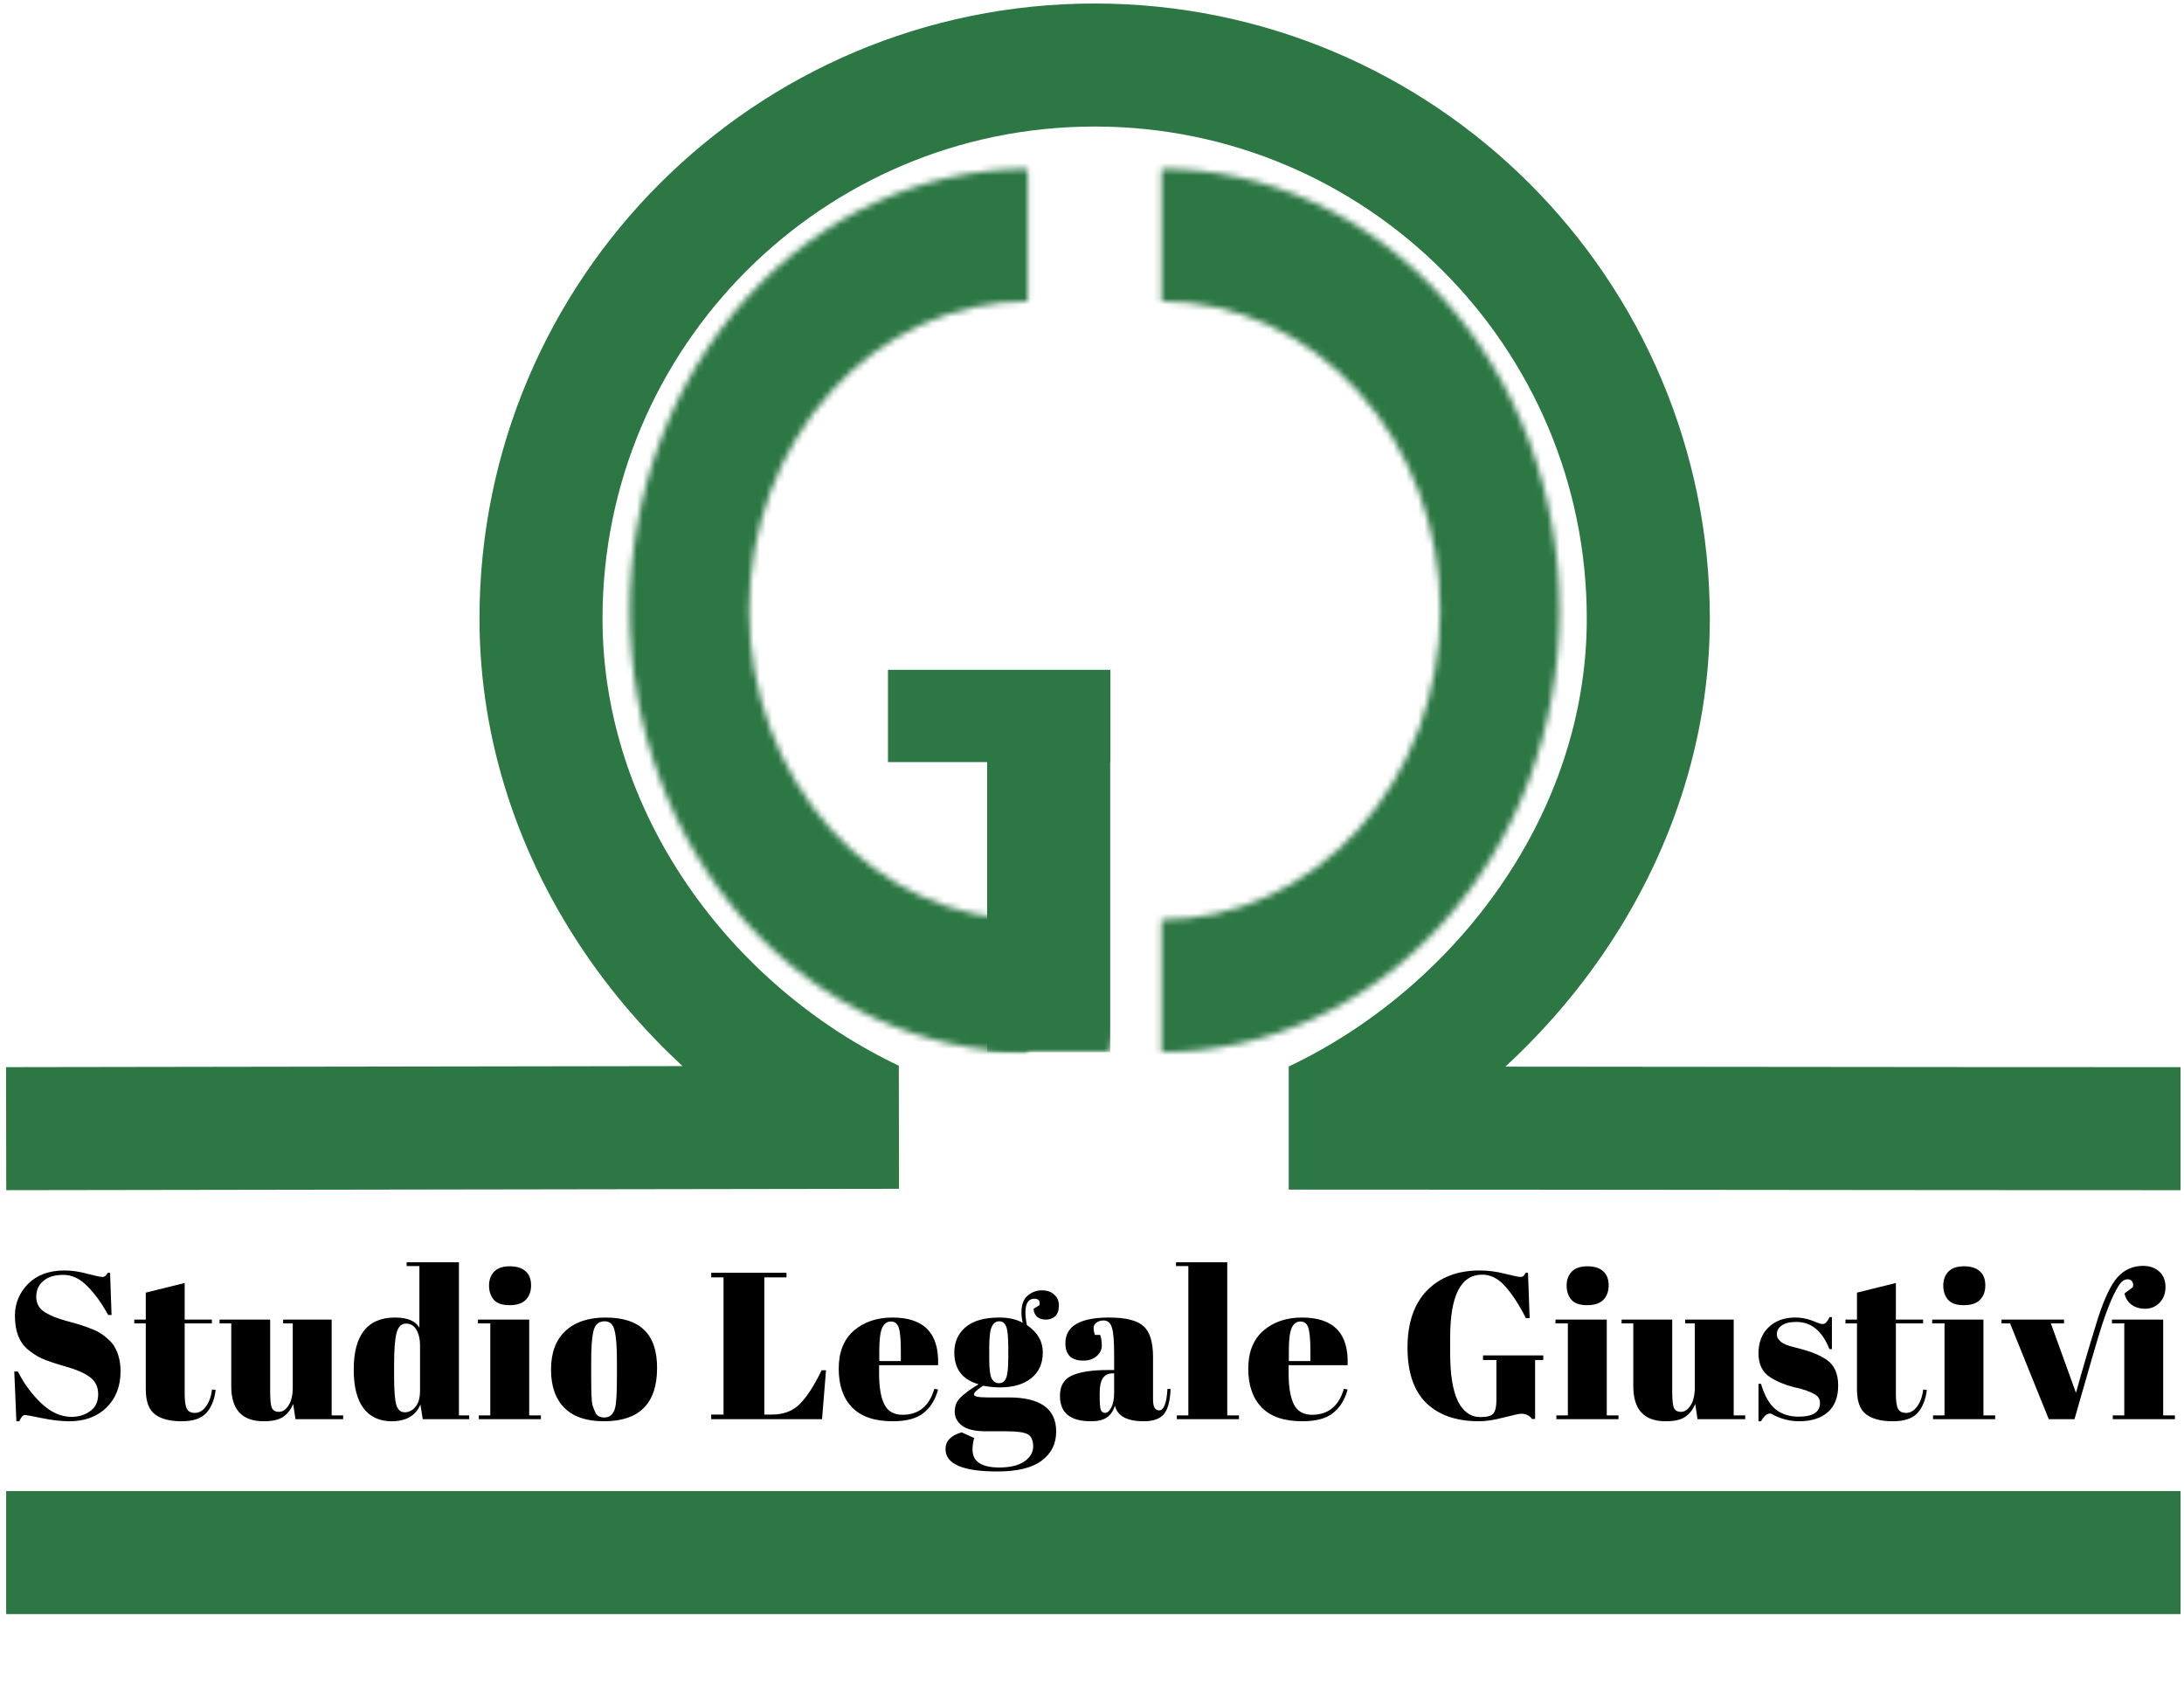 <svg width="355" height="275" viewBox="0 0 355 275" fill="none" xmlns="http://www.w3.org/2000/svg">
<path d="M1 183.476L146.115 183.253M209.478 183.381C257.754 183.381 306.166 183.478 354.443 183.478M1 252.391H177.722H354.444M141.751 182.249C111.362 167.799 87.938 136.452 87.938 100.564C87.938 50.862 128.229 10.57 177.932 10.57C227.634 10.57 267.926 50.862 267.926 100.564C267.926 136.452 244.179 167.95 213.791 182.399" stroke="#2C7744" stroke-width="20"/>
<mask id="path-2-inside-1_501_12" fill="white">
<path d="M167.067 171.041C149.906 171.041 133.448 163.476 121.313 150.011C109.179 136.546 102.361 118.284 102.361 99.241C102.361 80.199 109.179 61.936 121.313 48.471C133.448 35.006 149.906 27.441 167.067 27.441L167.067 48.981C155.054 48.981 143.534 54.276 135.039 63.702C126.545 73.128 121.773 85.911 121.773 99.241C121.773 112.571 126.545 125.355 135.039 134.78C143.534 144.206 155.054 149.501 167.067 149.501L167.067 171.041Z"/>
</mask>
<path d="M167.067 171.041C149.906 171.041 133.448 163.476 121.313 150.011C109.179 136.546 102.361 118.284 102.361 99.241C102.361 80.199 109.179 61.936 121.313 48.471C133.448 35.006 149.906 27.441 167.067 27.441L167.067 48.981C155.054 48.981 143.534 54.276 135.039 63.702C126.545 73.128 121.773 85.911 121.773 99.241C121.773 112.571 126.545 125.355 135.039 134.78C143.534 144.206 155.054 149.501 167.067 149.501L167.067 171.041Z" stroke="#2C7744" stroke-width="40" mask="url(#path-2-inside-1_501_12)"/>
<mask id="path-3-inside-2_501_12" fill="white">
<path d="M188.798 171.041C205.959 171.041 222.417 163.476 234.552 150.011C246.687 136.546 253.504 118.284 253.504 99.241C253.504 80.199 246.687 61.936 234.552 48.471C222.417 35.006 205.959 27.441 188.798 27.441L188.798 48.981C200.811 48.981 212.332 54.276 220.826 63.702C229.32 73.128 234.092 85.911 234.092 99.241C234.092 112.571 229.32 125.355 220.826 134.78C212.332 144.206 200.811 149.501 188.798 149.501L188.798 171.041Z"/>
</mask>
<path d="M188.798 171.041C205.959 171.041 222.417 163.476 234.552 150.011C246.687 136.546 253.504 118.284 253.504 99.241C253.504 80.199 246.687 61.936 234.552 48.471C222.417 35.006 205.959 27.441 188.798 27.441L188.798 48.981C200.811 48.981 212.332 54.276 220.826 63.702C229.32 73.128 234.092 85.911 234.092 99.241C234.092 112.571 229.32 125.355 220.826 134.78C212.332 144.206 200.811 149.501 188.798 149.501L188.798 171.041Z" stroke="#2C7744" stroke-width="40" mask="url(#path-3-inside-2_501_12)"/>
<mask id="mask0_501_12" style="mask-type:alpha" maskUnits="userSpaceOnUse" x="131" y="96" width="65" height="76">
<path d="M153.332 160.459L138.702 130.981L131.164 98.436L195.055 96.211L180.484 171.046H167.066C164.401 171.103 162.854 171.025 160.258 170.643L155.029 165.369L153.332 160.459Z" fill="#C4C4C4"/>
</mask>
<g mask="url(#mask0_501_12)">
<path d="M170.453 118.594L170.453 171.038" stroke="#2C7744" stroke-width="20"/>
<line x1="180.482" y1="116.387" x2="144.341" y2="116.387" stroke="#2C7744" stroke-width="15"/>
</g>
<path d="M11.639 230.329C12.772 230.329 13.769 230.023 14.631 229.411C15.515 228.799 15.957 227.881 15.957 226.657C15.957 225.41 15.481 224.458 14.529 223.801C13.599 223.144 12.262 222.577 10.517 222.101C8.794 221.602 7.536 221.172 6.743 220.809C5.972 220.446 5.235 219.97 4.533 219.381C3.127 218.202 2.425 216.378 2.425 213.907C2.425 211.89 3.139 210.156 4.567 208.705C6.017 207.254 7.989 206.529 10.483 206.529C11.684 206.529 12.931 206.71 14.223 207.073C15.537 207.413 16.353 207.583 16.671 207.583C16.988 207.583 17.271 207.356 17.521 206.903H17.895L18.133 213.771H17.589C16.501 211.799 15.356 210.224 14.155 209.045C12.976 207.844 11.684 207.243 10.279 207.243C8.896 207.243 7.819 207.572 7.049 208.229C6.278 208.864 5.893 209.725 5.893 210.813C5.893 211.878 6.346 212.706 7.253 213.295C8.182 213.862 9.315 214.326 10.653 214.689C11.99 215.052 12.863 215.301 13.271 215.437C13.701 215.573 14.223 215.766 14.835 216.015C15.469 216.242 15.979 216.491 16.365 216.763C16.773 217.012 17.192 217.341 17.623 217.749C18.076 218.134 18.427 218.565 18.677 219.041C19.289 220.129 19.595 221.421 19.595 222.917C19.595 225.365 18.824 227.337 17.283 228.833C15.764 230.306 13.758 231.043 11.265 231.043C9.973 231.043 8.488 230.873 6.811 230.533C5.156 230.193 4.238 230.023 4.057 230.023C3.739 230.023 3.433 230.363 3.139 231.043H2.663L2.323 222.951H2.901C3.898 224.923 5.167 226.646 6.709 228.119C8.273 229.592 9.916 230.329 11.639 230.329ZM23.695 225.841V215.131H21.825V214.519H23.695V210.133L30.019 208.569V214.519H34.439V215.131H30.019V226.589C30.019 227.654 30.121 228.436 30.325 228.935C30.552 229.434 31.005 229.683 31.685 229.683C32.365 229.683 32.955 229.343 33.453 228.663C33.975 227.983 34.315 227.054 34.473 225.875L35.051 225.943C34.87 227.507 34.371 228.754 33.555 229.683C32.739 230.59 31.391 231.043 29.509 231.043C27.628 231.043 26.189 230.669 25.191 229.921C24.194 229.173 23.695 227.813 23.695 225.841ZM55.78 230.703H48.028L47.654 228.221C47.292 229.128 46.748 229.83 46.022 230.329C45.32 230.805 44.266 231.043 42.86 231.043C39.347 231.043 37.59 229.15 37.59 225.365V215.131H35.686V214.519H43.914V226.181C43.914 227.541 44.005 228.436 44.186 228.867C44.39 229.298 44.776 229.513 45.342 229.513C45.932 229.513 46.453 229.162 46.906 228.459C47.36 227.756 47.586 226.782 47.586 225.535V215.131H46.022V214.519H53.91V230.091H55.78V230.703ZM64.058 223.665C64.058 226.045 64.183 227.632 64.432 228.425C64.681 229.196 65.135 229.581 65.792 229.581C66.472 229.581 67.05 229.286 67.526 228.697C68.025 228.108 68.274 227.235 68.274 226.079V218.667C68.274 217.692 68.082 216.865 67.696 216.185C67.311 215.505 66.744 215.165 65.996 215.165C65.248 215.165 64.738 215.664 64.466 216.661C64.194 217.658 64.058 219.404 64.058 221.897V223.665ZM68.716 230.703L68.342 228.323C67.572 230.136 66.007 231.043 63.65 231.043C61.701 231.043 60.182 230.34 59.094 228.935C58.029 227.53 57.496 225.433 57.496 222.645C57.496 217.001 59.74 214.179 64.228 214.179C66.223 214.179 67.537 214.734 68.172 215.845V205.815H66.098V205.203H74.598V230.091H76.264V230.703H68.716ZM82.823 212.173C81.621 212.173 80.76 211.867 80.239 211.255C79.74 210.643 79.49 209.884 79.49 208.977C79.49 208.07 79.763 207.322 80.306 206.733C80.873 206.144 81.723 205.849 82.856 205.849C83.99 205.849 84.851 206.121 85.441 206.665C86.03 207.186 86.325 207.946 86.325 208.943C86.325 209.918 86.041 210.7 85.475 211.289C84.908 211.878 84.024 212.173 82.823 212.173ZM77.689 214.519H86.019V230.091H87.922V230.703H77.825V230.091H79.695V215.131H77.689V214.519ZM100.277 224.005V221.115C100.277 218.916 100.153 217.318 99.903 216.321C99.677 215.301 99.133 214.791 98.272 214.791C97.773 214.791 97.365 214.938 97.047 215.233C96.753 215.505 96.537 215.97 96.401 216.627C96.198 217.647 96.096 219.2 96.096 221.285V223.937C96.096 226.408 96.163 227.892 96.299 228.391C96.458 228.89 96.617 229.298 96.775 229.615C97.025 230.159 97.512 230.431 98.237 230.431C99.121 230.431 99.7 229.921 99.972 228.901C100.175 228.176 100.277 226.544 100.277 224.005ZM98.169 231.043C95.336 231.043 93.194 230.318 91.743 228.867C90.293 227.416 89.567 225.342 89.567 222.645C89.567 219.925 90.338 217.84 91.879 216.389C93.444 214.916 95.631 214.179 98.442 214.179C101.252 214.179 103.349 214.859 104.731 216.219C106.114 217.556 106.805 219.608 106.805 222.373C106.805 228.153 103.927 231.043 98.169 231.043ZM115.6 206.903H127.84V207.651H124.236V229.955H125.46C127.386 229.955 128.916 229.366 130.05 228.187C131.206 227.008 132.373 225.195 133.552 222.747H134.266L133.62 230.703H115.6V229.955H117.606V207.651H115.6V206.903ZM145.102 231.043C142.178 231.043 139.979 230.295 138.506 228.799C137.055 227.28 136.33 225.184 136.33 222.509C136.33 219.812 137.146 217.749 138.778 216.321C140.432 214.893 142.529 214.179 145.068 214.179C150.213 214.179 152.684 216.763 152.48 221.931H142.892V223.257C142.892 225.478 143.175 227.156 143.742 228.289C144.308 229.422 145.294 229.989 146.7 229.989C149.329 229.989 151.052 228.584 151.868 225.773L152.48 225.875C152.049 227.507 151.267 228.776 150.134 229.683C149.023 230.59 147.346 231.043 145.102 231.043ZM142.926 221.251H146.428V219.585C146.428 217.749 146.314 216.502 146.088 215.845C145.884 215.165 145.453 214.825 144.796 214.825C144.161 214.825 143.685 215.188 143.368 215.913C143.073 216.616 142.926 217.84 142.926 219.585V221.251ZM168.005 212.751L168.957 212.173C169.093 211.47 168.821 211.119 168.141 211.119C167.166 211.119 166.679 211.867 166.679 213.363C166.679 213.952 166.758 214.632 166.917 215.403C168.64 216.559 169.501 218.044 169.501 219.857C169.501 221.648 168.878 223.042 167.631 224.039C166.384 225.036 164.696 225.535 162.565 225.535C161.681 225.535 160.763 225.444 159.811 225.263C158.814 225.898 158.315 226.374 158.315 226.691C158.315 227.008 159.04 227.167 160.491 227.167H163.959C169.104 227.167 171.677 229.014 171.677 232.709C171.677 234.704 170.895 236.279 169.331 237.435C167.79 238.614 165.376 239.203 162.089 239.203C156.49 239.203 153.691 237.99 153.691 235.565C153.691 234.25 154.564 233.344 156.309 232.845L158.349 233.763C158.168 234.42 158.077 235.044 158.077 235.633C158.077 237.582 159.528 238.557 162.429 238.557C164.197 238.557 165.557 238.228 166.509 237.571C167.461 236.914 167.937 236.098 167.937 235.123C167.937 234.148 167.642 233.491 167.053 233.151C166.486 232.834 165.342 232.675 163.619 232.675H160.321C158.485 232.675 157.17 232.369 156.377 231.757C155.584 231.145 155.187 230.397 155.187 229.513C155.187 228.606 155.47 227.858 156.037 227.269C156.604 226.657 157.612 225.909 159.063 225.025C156.434 224.277 155.119 222.554 155.119 219.857C155.119 218.157 155.731 216.786 156.955 215.743C158.179 214.7 160.015 214.179 162.463 214.179C163.936 214.179 165.194 214.462 166.237 215.029C166.101 214.417 166.033 213.862 166.033 213.363C166.033 212.094 166.373 211.176 167.053 210.609C167.733 210.042 168.492 209.759 169.331 209.759C170.17 209.759 170.838 209.986 171.337 210.439C171.858 210.87 172.119 211.47 172.119 212.241C172.119 213.012 171.915 213.59 171.507 213.975C171.099 214.338 170.6 214.519 170.011 214.519C169.444 214.519 168.968 214.372 168.583 214.077C168.22 213.76 168.028 213.318 168.005 212.751ZM160.797 219.109V220.945C160.797 222.464 160.922 223.495 161.171 224.039C161.443 224.583 161.84 224.855 162.361 224.855C162.905 224.855 163.29 224.594 163.517 224.073C163.766 223.529 163.891 222.43 163.891 220.775V219.109C163.891 217.341 163.778 216.185 163.551 215.641C163.324 215.074 162.939 214.791 162.395 214.791C161.874 214.791 161.477 215.086 161.205 215.675C160.933 216.242 160.797 217.386 160.797 219.109ZM180.111 222.713H181.097V220.095C181.097 217.942 180.973 216.502 180.723 215.777C180.497 215.029 180.043 214.655 179.363 214.655C178.955 214.655 178.581 214.768 178.241 214.995C177.924 215.199 177.765 215.494 177.765 215.879C177.765 216.242 177.833 216.616 177.969 217.001H178.819C179.001 217.477 179.091 218.055 179.091 218.735C179.091 219.392 178.808 219.97 178.241 220.469C177.675 220.945 176.961 221.183 176.099 221.183C174.15 221.183 173.175 220.242 173.175 218.361C173.175 215.573 175.544 214.179 180.281 214.179C182.979 214.179 184.837 214.644 185.857 215.573C186.9 216.48 187.421 218.157 187.421 220.605V227.507C187.421 228.686 187.75 229.275 188.407 229.275C189.178 229.275 189.631 228.108 189.767 225.773L190.277 225.807C190.187 227.802 189.813 229.173 189.155 229.921C188.498 230.669 187.421 231.043 185.925 231.043C183.205 231.043 181.641 230.204 181.233 228.527C180.939 229.388 180.497 230.023 179.907 230.431C179.318 230.839 178.457 231.043 177.323 231.043C173.969 231.043 172.291 229.672 172.291 226.929C172.291 225.32 172.926 224.22 174.195 223.631C175.487 223.019 177.459 222.713 180.111 222.713ZM178.751 226.895C178.751 228.074 178.808 228.833 178.921 229.173C179.057 229.513 179.295 229.683 179.635 229.683C179.998 229.683 180.327 229.4 180.621 228.833C180.939 228.244 181.097 227.439 181.097 226.419V223.257H180.859C179.454 223.257 178.751 224.288 178.751 226.351V226.895ZM191.155 205.203H199.485V230.091H201.389V230.703H191.291V230.091H193.161V205.815H191.155V205.203ZM211.671 231.043C208.747 231.043 206.549 230.295 205.075 228.799C203.625 227.28 202.899 225.184 202.899 222.509C202.899 219.812 203.715 217.749 205.347 216.321C207.002 214.893 209.099 214.179 211.637 214.179C216.783 214.179 219.253 216.763 219.049 221.931H209.461V223.257C209.461 225.478 209.745 227.156 210.311 228.289C210.878 229.422 211.864 229.989 213.269 229.989C215.899 229.989 217.621 228.584 218.437 225.773L219.049 225.875C218.619 227.507 217.837 228.776 216.703 229.683C215.593 230.59 213.915 231.043 211.671 231.043ZM209.495 221.251H212.997V219.585C212.997 217.749 212.884 216.502 212.657 215.845C212.453 215.165 212.023 214.825 211.365 214.825C210.731 214.825 210.255 215.188 209.937 215.913C209.643 216.616 209.495 217.84 209.495 219.585V221.251ZM240.65 230.363C241.761 230.363 242.463 230.159 242.758 229.751C243.075 229.343 243.234 228.652 243.234 227.677V221.081H241.058V220.333H250.85V221.081H249.524V230.669H249.014C248.606 230.102 248.028 229.819 247.28 229.819C246.963 229.819 246.011 230.023 244.424 230.431C242.86 230.839 241.523 231.043 240.412 231.043C236.717 231.043 233.85 230.046 231.81 228.051C229.793 226.056 228.784 223.064 228.784 219.075C228.784 215.063 229.838 211.969 231.946 209.793C234.077 207.617 236.933 206.529 240.514 206.529C241.897 206.529 243.279 206.71 244.662 207.073C246.067 207.413 246.883 207.583 247.11 207.583C247.337 207.583 247.507 207.538 247.62 207.447C247.733 207.334 247.858 207.152 247.994 206.903H248.368L248.64 214.281H248.028C246.917 212.082 245.795 210.36 244.662 209.113C243.551 207.844 242.305 207.209 240.922 207.209C237.454 207.209 235.72 210.598 235.72 217.375V220.061C235.72 223.461 236.139 226.034 236.978 227.779C237.839 229.502 239.063 230.363 240.65 230.363ZM257.978 212.173C256.777 212.173 255.916 211.867 255.394 211.255C254.896 210.643 254.646 209.884 254.646 208.977C254.646 208.07 254.918 207.322 255.462 206.733C256.029 206.144 256.879 205.849 258.012 205.849C259.146 205.849 260.007 206.121 260.596 206.665C261.186 207.186 261.48 207.946 261.48 208.943C261.48 209.918 261.197 210.7 260.63 211.289C260.064 211.878 259.18 212.173 257.978 212.173ZM252.844 214.519H261.174V230.091H263.078V230.703H252.98V230.091H254.85V215.131H252.844V214.519ZM283.677 230.703H275.925L275.551 228.221C275.189 229.128 274.645 229.83 273.919 230.329C273.217 230.805 272.163 231.043 270.757 231.043C267.244 231.043 265.487 229.15 265.487 225.365V215.131H263.583V214.519H271.811V226.181C271.811 227.541 271.902 228.436 272.083 228.867C272.287 229.298 272.673 229.513 273.239 229.513C273.829 229.513 274.35 229.162 274.803 228.459C275.257 227.756 275.483 226.782 275.483 225.535V215.131H273.919V214.519H281.807V230.091H283.677V230.703ZM285.835 231.043V224.957H286.243C286.832 226.929 287.626 228.312 288.623 229.105C289.62 229.898 290.867 230.295 292.363 230.295C294.675 230.295 295.831 229.558 295.831 228.085C295.831 227.45 295.548 226.974 294.981 226.657C294.097 226.158 292.964 225.773 291.581 225.501C290.04 225.093 288.748 224.549 287.705 223.869C286.458 223.053 285.835 221.761 285.835 219.993C285.835 218.225 286.379 216.82 287.467 215.777C288.555 214.712 290.006 214.179 291.819 214.179C292.93 214.179 294.074 214.44 295.253 214.961C295.684 215.142 296.012 215.233 296.239 215.233C296.466 215.233 296.658 215.154 296.817 214.995C296.976 214.836 297.168 214.542 297.395 214.111H297.769V219.313H297.361C296.205 216.366 294.414 214.893 291.989 214.893C290.924 214.893 290.13 215.086 289.609 215.471C289.088 215.834 288.827 216.298 288.827 216.865C288.827 217.205 288.906 217.477 289.065 217.681C289.224 217.862 289.348 217.998 289.439 218.089C289.53 218.18 289.677 218.282 289.881 218.395C290.085 218.486 290.255 218.565 290.391 218.633C290.527 218.678 290.731 218.746 291.003 218.837C291.298 218.928 291.513 218.984 291.649 219.007C293.19 219.392 294.301 219.732 294.981 220.027C295.661 220.299 296.307 220.639 296.919 221.047C298.166 221.908 298.789 223.302 298.789 225.229C298.789 227.133 298.222 228.584 297.089 229.581C295.956 230.556 294.403 231.043 292.431 231.043C291.026 231.043 289.666 230.714 288.351 230.057C288.079 229.876 287.864 229.785 287.705 229.785C287.206 229.785 286.719 230.204 286.243 231.043H285.835ZM301.843 225.841V215.131H299.973V214.519H301.843V210.133L308.167 208.569V214.519H312.587V215.131H308.167V226.589C308.167 227.654 308.269 228.436 308.473 228.935C308.7 229.434 309.153 229.683 309.833 229.683C310.513 229.683 311.103 229.343 311.601 228.663C312.123 227.983 312.463 227.054 312.621 225.875L313.199 225.943C313.018 227.507 312.519 228.754 311.703 229.683C310.887 230.59 309.539 231.043 307.657 231.043C305.776 231.043 304.337 230.669 303.339 229.921C302.342 229.173 301.843 227.813 301.843 225.841ZM319.202 212.173C318.001 212.173 317.139 211.867 316.618 211.255C316.119 210.643 315.87 209.884 315.87 208.977C315.87 208.07 316.142 207.322 316.686 206.733C317.253 206.144 318.103 205.849 319.236 205.849C320.369 205.849 321.231 206.121 321.82 206.665C322.409 207.186 322.704 207.946 322.704 208.943C322.704 209.918 322.421 210.7 321.854 211.289C321.287 211.878 320.403 212.173 319.202 212.173ZM314.068 214.519H322.398V230.091H324.302V230.703H314.204V230.091H316.074V215.131H314.068V214.519ZM325.335 215.131V214.519H335.501V215.131H333.359L337.439 226.419C338.482 222.656 339.649 218.69 340.941 214.519C342.029 211.119 343.117 208.818 344.205 207.617C345.316 206.393 346.698 205.781 348.353 205.781C349.418 205.781 350.291 206.087 350.971 206.699C351.651 207.311 351.991 208.15 351.991 209.215C351.991 210.258 351.674 211.108 351.039 211.765C350.404 212.422 349.622 212.751 348.693 212.751C347.786 212.751 347.038 212.524 346.449 212.071C345.86 211.618 345.486 211.017 345.327 210.269L346.687 209.249C346.778 208.864 346.744 208.558 346.585 208.331C346.426 208.082 346.177 207.957 345.837 207.957C345.497 207.957 345.168 208.104 344.851 208.399C344.534 208.694 344.103 209.396 343.559 210.507C343.015 211.618 342.392 213.227 341.689 215.335C341.009 217.443 339.513 222.566 337.201 230.703H333.019L326.729 215.131H325.335ZM343.287 214.519H351.617V230.091H353.521V230.703H343.423V230.091H345.293V215.131H343.287V214.519Z" fill="black"/>
</svg>
